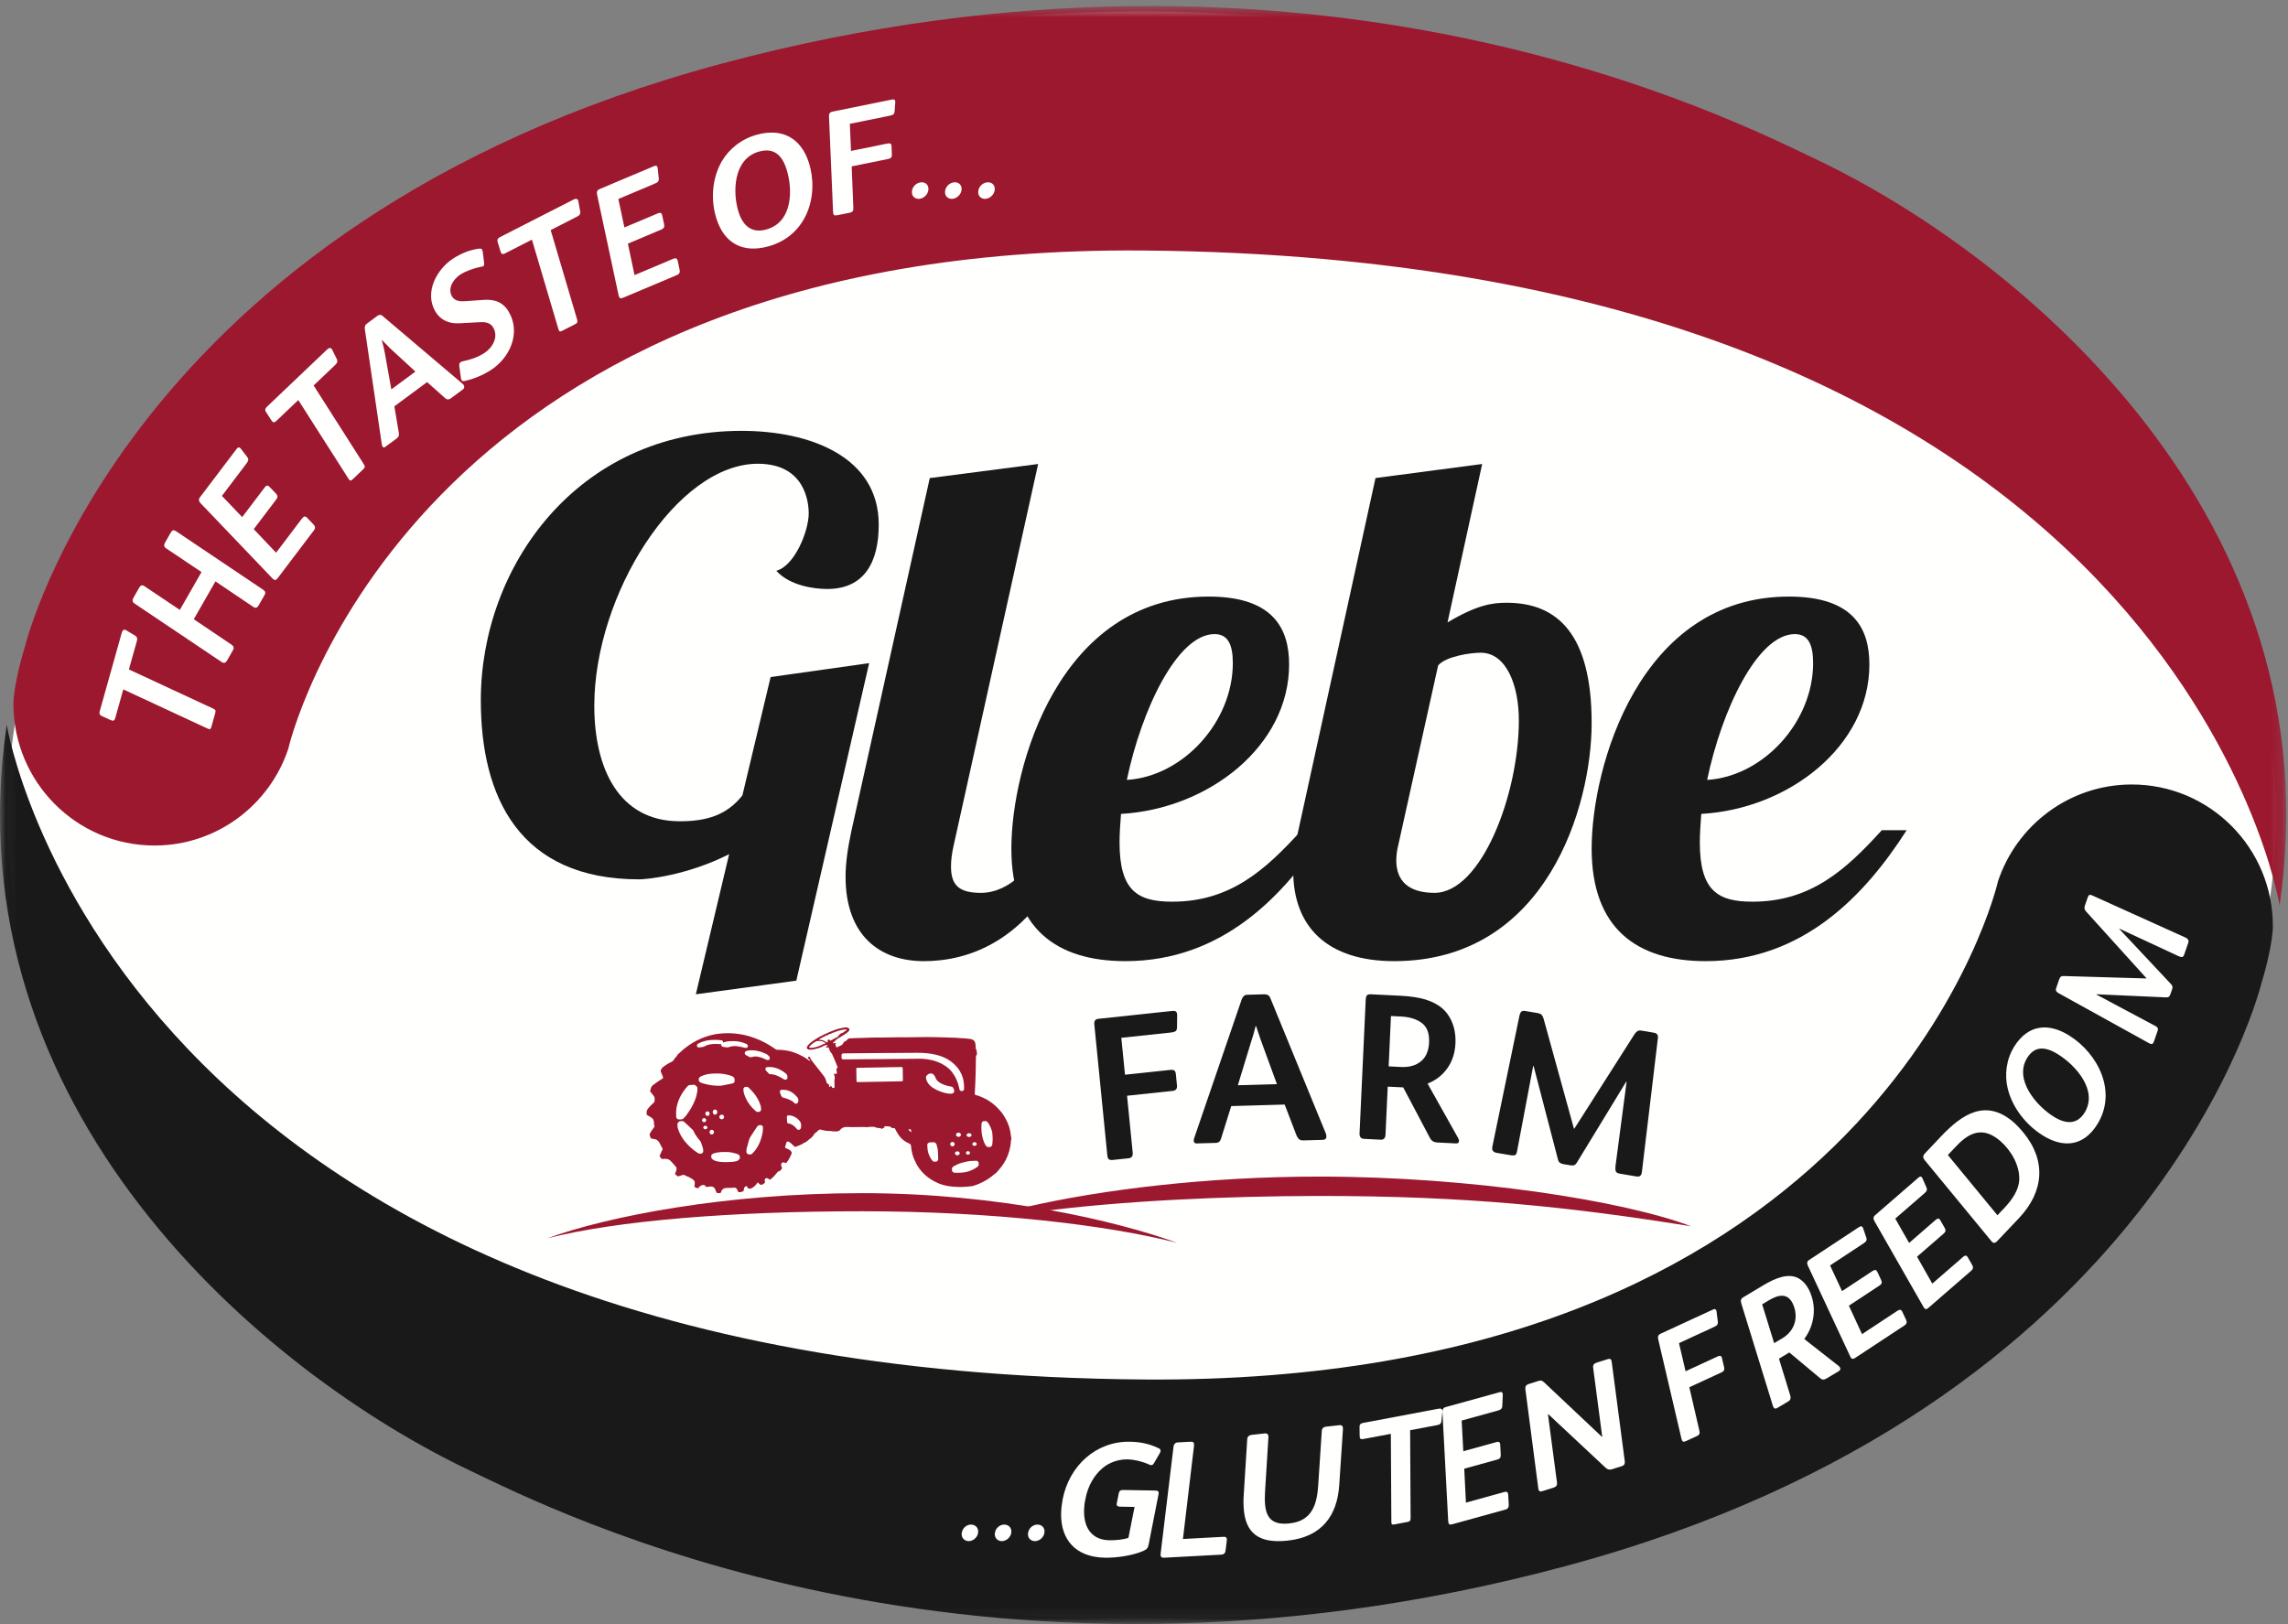 <?xml version="1.0" encoding="UTF-8"?>
<svg width="200px" height="142px" viewBox="0 0 200 142" version="1.1" xmlns="http://www.w3.org/2000/svg" xmlns:xlink="http://www.w3.org/1999/xlink">
    <rect x="0" y="0" width="200" height="142" fill="#808080" stroke="none"/>
    <title>352CFE9D-7D86-42CF-AB16-BAD884AA3BFA</title>
    <defs>
        <polygon id="path-1" points="0.043 0.525 199.853 0.525 199.853 141.957 0.043 141.957"></polygon>
    </defs>
    <g id="Design" stroke="none" stroke-width="1" fill="none" fill-rule="evenodd">
        <g id="Desktop---About-Us" transform="translate(-622, -3732)">
            <g id="Footer-/-Desktop" transform="translate(0, 3732)">
                <g id="Logo" transform="translate(622, 0)">
                    <g id="Glebe-Farm-Logo-Original">
                        <g id="Group-5">
                            <mask id="mask-2" fill="white">
                                <use xlink:href="#path-1"></use>
                            </mask>
                            <g id="Clip-2"></g>
                            <path d="M198.947,71.306 C198.947,110.134 154.56,141.611 99.808,141.611 C45.055,141.611 0.669,110.134 0.669,71.306 C0.669,32.477 45.055,1 99.808,1 C154.56,1 198.947,32.477 198.947,71.306" id="Fill-1" fill="#FFFFFE" mask="url(#mask-2)"></path>
                            <path d="M158.719,13.916 C151.696,10.582 114.919,-8.356 63.024,5.581 C11.046,19.541 2.171,56.574 2.168,56.581 C1.792,57.767 1.174,60.237 1.174,61.549 C1.174,68.387 6.694,73.931 13.505,73.931 C18.948,73.931 23.565,70.387 25.2,65.474 C25.954,62.24 37.756,21.42 99.878,21.904 C190.144,22.608 199.264,79.152 199.264,79.152 C204.218,45.488 176.789,22.494 158.719,13.916" id="Fill-3" fill="#9C182F" mask="url(#mask-2)"></path>
                            <path d="M41.133,128.609 C48.156,131.943 84.935,150.881 136.828,136.944 C188.807,122.984 197.682,85.951 197.684,85.944 C198.061,84.757 198.678,82.288 198.678,80.976 C198.678,74.138 193.158,68.594 186.347,68.594 C180.904,68.594 176.288,72.137 174.653,77.051 C173.899,80.285 162.096,121.105 99.975,120.621 C9.709,119.916 0.588,63.372 0.588,63.372 C-4.365,97.036 23.063,120.03 41.133,128.609" id="Fill-4" fill="#1A1919" mask="url(#mask-2)"></path>
                        </g>
                        <path d="M129.43,57.073 C128.548,57.073 126.406,57.38 125.712,58.181 L122.243,73.819 C122.117,74.312 122.053,74.804 122.053,75.236 C122.053,77.021 123.124,78.068 125.392,78.069 C129.487,78.07 132.765,69.451 132.767,62.986 C132.768,59.968 131.698,57.074 129.43,57.073 Z M120.236,41.8 L129.56,40.571 L126.532,54.424 C129.116,52.886 130.439,52.702 131.699,52.703 C136.109,52.703 139.133,55.414 139.13,63.234 C139.128,70.438 135.218,84.044 121.861,84.041 C116.066,84.039 113.042,81.082 113.043,76.156 C113.044,75.109 113.17,73.94 113.485,72.647 L120.236,41.8 L120.236,41.8 Z" id="Fill-6" fill="#1A1919"></path>
                        <path d="M75.974,57.984 L69.609,85.746 L60.825,86.939 L63.736,74.687 C59.999,76.583 56.457,76.889 55.877,76.889 C45.378,76.889 42.029,69.67 42.029,61.227 C42.029,49.542 50.467,37.673 64.83,37.673 C70.821,37.673 76.812,39.937 76.812,45.871 C76.812,49.114 75.587,51.5 72.303,51.5 C71.272,51.5 69.081,51.255 67.858,49.909 C69.468,49.481 70.692,46.422 70.692,44.893 C70.692,43.914 70.37,40.549 66.248,40.549 C59.162,40.549 51.949,51.989 51.949,61.717 C51.949,67.161 54.074,71.811 59.42,71.811 C61.803,71.811 63.542,71.261 64.895,69.548 L67.361,59.201 L75.974,57.984" id="Fill-7" fill="#1A1919"></path>
                        <path d="M90.747,40.571 L83.385,73.82 C83.193,74.62 83.13,75.236 83.13,75.791 C83.13,77.515 83.962,78.069 85.754,78.069 C88.25,78.069 90.555,75.729 91.514,72.651 L94.203,72.651 C90.555,82.687 84.218,84.041 80.761,84.041 C76.921,84.041 73.913,81.825 73.913,76.652 C73.913,75.483 74.105,74.128 74.425,72.651 L81.273,41.803 L90.747,40.571" id="Fill-8" fill="#1A1919"></path>
                        <path d="M106.168,55.444 C102.909,55.444 99.778,62.067 98.5,68.195 C103.42,67.886 107.764,63.119 107.764,57.982 C107.764,56.434 107.381,55.444 106.168,55.444 Z M102.462,78.842 C107.509,78.842 110.576,76.118 113.77,72.59 L115.942,72.59 C112.3,78.285 106.87,84.041 98.373,84.041 C92.367,84.041 88.406,81.194 88.406,74.2 C88.406,67.081 92.559,52.163 105.656,52.163 C111.342,52.163 112.684,55.01 112.684,58.105 C112.684,65.224 105.656,70.733 97.989,71.167 C97.926,72.033 97.862,72.9 97.862,73.642 C97.862,77.852 99.395,78.842 102.462,78.842 L102.462,78.842 Z" id="Fill-9" fill="#1A1919"></path>
                        <path d="M156.892,55.444 C153.633,55.444 150.502,62.067 149.225,68.195 C154.145,67.886 158.489,63.119 158.489,57.982 C158.489,56.434 158.105,55.444 156.892,55.444 Z M153.186,78.842 C158.233,78.842 161.3,76.118 164.494,72.59 L166.667,72.59 C163.025,78.285 157.595,84.041 149.097,84.041 C143.091,84.041 139.13,81.194 139.13,74.2 C139.13,67.081 143.283,52.163 156.38,52.163 C162.066,52.163 163.408,55.01 163.408,58.105 C163.408,65.224 156.38,70.733 148.713,71.167 C148.65,72.033 148.586,72.9 148.586,73.642 C148.586,77.852 150.119,78.842 153.186,78.842 L153.186,78.842 Z" id="Fill-10" fill="#1A1919"></path>
                        <path d="M84.582,134.748 C84.27,134.703 84.021,134.434 84.062,134.072 C84.118,133.579 84.553,133.252 84.984,133.314 C85.297,133.359 85.545,133.617 85.502,134.001 C85.449,134.472 84.993,134.807 84.582,134.748" id="Fill-11" fill="#FFFFFE"></path>
                        <path d="M87.498,134.751 C87.182,134.716 86.927,134.455 86.959,134.094 C87.003,133.601 87.431,133.263 87.865,133.311 C88.18,133.346 88.437,133.596 88.403,133.979 C88.361,134.45 87.911,134.797 87.498,134.751" id="Fill-12" fill="#FFFFFE"></path>
                        <path d="M90.413,134.753 C90.096,134.728 89.833,134.476 89.857,134.115 C89.889,133.624 90.31,133.273 90.747,133.309 C91.064,133.334 91.328,133.575 91.303,133.957 C91.272,134.427 90.83,134.787 90.413,134.753" id="Fill-13" fill="#FFFFFE"></path>
                        <path d="M101.374,127.073 L100.884,127.916 C100.809,128.057 100.721,128.112 100.635,128.11 C100.578,128.11 100.506,128.08 100.435,128.051 C100.006,127.845 99.217,127.617 98.555,127.606 C97.778,127.593 96.966,127.863 96.366,128.378 C95.65,128.99 95.101,129.902 94.88,131.064 C94.801,131.432 94.766,131.771 94.761,132.083 C94.734,133.687 95.524,134.652 96.964,134.677 C97.554,134.687 98.219,134.614 98.639,134.465 L99.175,131.763 L97.894,131.74 C97.721,131.737 97.606,131.678 97.609,131.508 C97.61,131.479 97.625,131.452 97.625,131.423 L97.799,130.56 C97.846,130.334 97.976,130.279 98.192,130.282 L100.987,130.331 C101.188,130.335 101.288,130.393 101.285,130.55 C101.285,130.578 101.284,130.62 101.269,130.663 L100.401,135.078 C100.338,135.361 100.251,135.472 99.945,135.609 C99.074,135.991 97.687,136.222 96.592,136.203 C94.028,136.16 92.715,134.632 92.754,132.333 C92.761,131.936 92.811,131.525 92.891,131.086 C93.475,128.129 95.83,126.011 98.769,126.062 C99.691,126.079 100.509,126.248 101.309,126.646 C101.423,126.704 101.451,126.776 101.449,126.846 C101.448,126.918 101.418,127.002 101.374,127.073" id="Fill-14" fill="#FFFFFE"></path>
                        <path d="M107.13,135.568 C107.1,135.83 106.964,135.924 106.754,135.936 L101.772,136.203 C101.52,136.216 101.418,136.136 101.458,135.815 L102.58,126.503 C102.61,126.272 102.729,126.135 102.954,126.122 L104.073,126.062 C104.325,126.049 104.4,126.146 104.372,126.423 L103.403,134.567 L106.944,134.376 C107.181,134.362 107.272,134.474 107.24,134.693 L107.13,135.568" id="Fill-15" fill="#FFFFFE"></path>
                        <path d="M117.066,129.863 C116.885,132.526 115.55,134.378 112.58,134.706 C110.401,134.947 109.01,134.337 108.747,132.212 C108.689,131.743 108.684,131.225 108.714,130.758 L109.025,125.833 C109.041,125.613 109.185,125.488 109.417,125.462 L110.512,125.341 C110.787,125.311 110.9,125.394 110.871,125.752 L110.583,130.388 C110.558,130.787 110.545,131.265 110.595,131.668 C110.748,132.904 111.402,133.35 112.743,133.202 C114.719,132.984 115.119,131.496 115.227,129.889 L115.542,125.112 C115.559,124.892 115.69,124.769 115.92,124.744 L117.074,124.616 C117.421,124.578 117.396,124.853 117.387,125.018 L117.066,129.863" id="Fill-16" fill="#FFFFFE"></path>
                        <path d="M125.999,124.254 C125.977,124.502 125.842,124.569 125.608,124.613 L123.263,125.056 L123.304,132.713 C123.31,132.97 123.254,133.035 123.034,133.077 L121.894,133.292 C121.661,133.336 121.625,133.287 121.622,133.044 L121.577,125.373 L119.154,125.829 C118.934,125.871 118.853,125.791 118.851,125.561 L118.841,124.763 C118.832,124.561 118.934,124.46 119.129,124.423 L125.764,123.172 C125.932,123.14 126.102,123.19 126.086,123.396 L125.999,124.254" id="Fill-17" fill="#FFFFFE"></path>
                        <path d="M131.32,122.913 C131.311,123.187 131.182,123.267 130.919,123.34 L127.769,124.212 L127.91,126.893 L130.81,126.092 C131.048,126.027 131.134,126.123 131.139,126.332 L131.184,127.176 C131.197,127.429 131.118,127.556 130.905,127.615 L127.993,128.42 L128.142,131.386 L131.505,130.456 C131.718,130.397 131.827,130.472 131.837,130.71 L131.883,131.555 C131.894,131.792 131.817,131.934 131.603,131.992 L126.947,133.279 C126.696,133.349 126.606,133.298 126.59,132.972 L126.088,123.488 C126.078,123.25 126.151,123.094 126.352,123.039 L131.083,121.731 C131.285,121.675 131.368,121.758 131.36,121.971 L131.32,122.913" id="Fill-18" fill="#FFFFFE"></path>
                        <path d="M142.022,127.739 C142.059,128.036 141.95,128.141 141.754,128.203 L140.885,128.476 C140.692,128.537 140.52,128.492 140.359,128.346 L135.335,123.648 L135.309,123.656 L136.098,129.617 C136.136,129.873 136.022,130.008 135.801,130.077 L134.867,130.371 C134.621,130.449 134.496,130.418 134.467,130.145 L133.339,121.488 C133.306,121.203 133.411,121.085 133.645,121.011 L134.488,120.745 C134.696,120.68 134.807,120.716 134.967,120.862 L140.029,125.634 L140.055,125.625 L139.263,119.608 C139.225,119.353 139.339,119.218 139.56,119.149 L140.532,118.842 C140.805,118.756 140.863,118.894 140.888,119.111 L142.022,127.739" id="Fill-19" fill="#FFFFFE"></path>
                        <path d="M150.159,115.559 C150.193,115.814 150.076,115.913 149.82,116.03 L146.765,117.441 L147.34,119.9 L150.151,118.601 C150.382,118.495 150.486,118.567 150.524,118.761 L150.706,119.534 C150.76,119.765 150.7,119.898 150.493,119.993 L147.669,121.298 L148.546,125.091 C148.605,125.334 148.545,125.467 148.339,125.563 L147.389,126.001 C147.146,126.113 147.046,126.084 146.977,125.785 L144.945,117.093 C144.896,116.874 144.946,116.717 145.141,116.626 L149.729,114.507 C149.912,114.424 150.022,114.478 150.048,114.677 L150.159,115.559" id="Fill-20" fill="#FFFFFE"></path>
                        <path d="M154.635,113.689 L154.035,114.049 L155.083,117.445 L155.812,117.009 C156.894,116.361 157.27,115.127 156.693,113.949 C156.271,113.108 155.541,113.147 154.635,113.689 Z M157.715,117.079 L160.743,119.455 C160.799,119.504 160.843,119.561 160.857,119.619 C160.896,119.728 160.84,119.828 160.734,119.891 L159.663,120.532 C159.451,120.659 159.302,120.665 159.123,120.524 L156.409,118.258 L155.503,118.801 L156.491,122.018 C156.552,122.229 156.534,122.405 156.333,122.526 L155.368,123.104 C155.168,123.223 155.046,123.163 154.973,122.926 L152.223,114.007 C152.13,113.698 152.156,113.568 152.414,113.413 L154.156,112.37 C155.179,111.758 156.322,111.289 157.206,111.77 C157.584,111.974 157.901,112.331 158.131,112.789 C158.828,114.177 158.641,115.845 157.715,117.079 L157.715,117.079 Z" id="Fill-21" fill="#FFFFFE"></path>
                        <path d="M163.139,108.22 C163.222,108.457 163.118,108.574 162.875,108.734 L159.971,110.648 L161.018,112.892 L163.69,111.13 C163.91,110.986 164.03,111.036 164.105,111.214 L164.435,111.92 C164.534,112.131 164.496,112.27 164.3,112.399 L161.616,114.168 L162.764,116.654 L165.865,114.609 C166.062,114.48 166.198,114.503 166.288,114.703 L166.618,115.41 C166.708,115.609 166.678,115.758 166.483,115.888 L162.19,118.718 C161.959,118.87 161.85,118.86 161.724,118.587 L158.023,110.652 C157.932,110.452 157.954,110.292 158.14,110.17 L162.501,107.294 C162.686,107.173 162.799,107.212 162.862,107.397 L163.139,108.22" id="Fill-22" fill="#FFFFFE"></path>
                        <path d="M168.393,103.821 C168.495,104.048 168.409,104.174 168.198,104.358 L165.669,106.553 L166.88,108.678 L169.209,106.658 C169.4,106.491 169.519,106.529 169.607,106.698 L169.99,107.366 C170.104,107.566 170.082,107.707 169.911,107.855 L167.573,109.884 L168.907,112.238 L171.607,109.893 C171.779,109.745 171.909,109.755 172.014,109.944 L172.396,110.613 C172.502,110.802 172.489,110.953 172.318,111.102 L168.58,114.347 C168.378,114.521 168.275,114.523 168.129,114.264 L163.839,106.755 C163.734,106.565 163.738,106.404 163.9,106.263 L167.698,102.967 C167.86,102.826 167.969,102.854 168.048,103.032 L168.393,103.821" id="Fill-23" fill="#FFFFFE"></path>
                        <path d="M171.025,100.193 L170.267,100.994 L174.601,106.26 L175.202,105.626 C175.881,104.908 176.472,104.057 176.508,103.148 C176.557,101.895 175.781,100.559 174.825,99.744 C173.39,98.524 172.207,98.945 171.025,100.193 Z M176.854,99.011 C178.894,101.479 178.671,104.201 176.475,106.52 L174.593,108.507 C174.377,108.736 174.23,108.725 174.052,108.498 L168.266,101.47 C168.055,101.216 168.068,101.057 168.294,100.818 L169.693,99.341 C171.505,97.426 173.574,96.051 175.976,98.094 C176.302,98.371 176.588,98.691 176.854,99.011 L176.854,99.011 Z" id="Fill-24" fill="#FFFFFE"></path>
                        <path d="M177.204,92.495 C176.023,94.381 177.989,96.682 179.512,97.635 C180.62,98.329 181.577,98.312 182.211,97.299 C183.421,95.365 181.469,93.17 179.9,92.188 C178.757,91.473 177.844,91.468 177.204,92.495 Z M183.323,98.319 C182.15,100.195 180.41,100.436 178.553,99.273 C177.087,98.355 175.89,96.828 175.493,95.152 C175.217,93.975 175.362,92.639 176.077,91.497 C177.286,89.563 179.078,89.42 180.878,90.547 C183.405,92.128 185.101,95.475 183.323,98.319 L183.323,98.319 Z" id="Fill-25" fill="#FFFFFE"></path>
                        <path d="M191.046,81.983 C191.249,82.074 191.355,82.233 191.28,82.448 L190.925,83.472 C190.833,83.737 190.69,83.721 190.399,83.589 L185.262,81.2 L185.253,81.226 L189.766,86.04 C189.939,86.219 189.921,86.353 189.873,86.492 L189.719,86.934 C189.654,87.124 189.574,87.225 189.344,87.21 L183.265,86.937 L183.256,86.963 L188.388,89.701 C188.663,89.841 188.664,89.968 188.584,90.195 L188.285,91.055 C188.197,91.306 188.082,91.342 187.847,91.212 L179.972,86.855 C179.71,86.718 179.671,86.58 179.741,86.378 L180,85.632 C180.088,85.379 180.208,85.332 180.424,85.343 L187.613,85.554 L187.622,85.529 L182.378,79.732 C182.218,79.557 182.164,79.415 182.244,79.187 L182.504,78.441 C182.574,78.239 182.676,78.2 182.88,78.292 L191.046,81.983" id="Fill-26" fill="#FFFFFE"></path>
                        <path d="M11.792,55.568 C12.018,55.7 12.018,55.86 11.95,56.101 L11.267,58.535 L18.593,61.94 C18.841,62.05 18.877,62.132 18.812,62.36 L18.481,63.543 C18.412,63.785 18.35,63.798 18.116,63.691 L10.777,60.281 L10.072,62.795 C10.007,63.023 9.893,63.064 9.673,62.963 L8.906,62.612 C8.709,62.531 8.661,62.388 8.718,62.187 L10.649,55.306 C10.698,55.131 10.824,54.991 11.014,55.099 L11.792,55.568" id="Fill-27" fill="#FFFFFE"></path>
                        <path d="M22.988,51.555 C23.202,51.695 23.239,51.829 23.126,52.027 L22.599,52.947 C22.478,53.157 22.341,53.198 22.127,53.057 L18.833,50.836 L16.939,54.145 L20.232,56.365 C20.446,56.506 20.476,56.653 20.363,56.851 L19.843,57.76 C19.723,57.969 19.578,58.021 19.364,57.88 L11.766,52.775 C11.566,52.64 11.554,52.458 11.661,52.272 L12.182,51.364 C12.288,51.177 12.42,51.119 12.634,51.26 L15.72,53.329 L17.614,50.021 L14.529,47.952 C14.328,47.817 14.31,47.647 14.417,47.462 L14.944,46.541 C15.051,46.355 15.175,46.309 15.39,46.449 L22.988,51.555" id="Fill-28" fill="#FFFFFE"></path>
                        <path d="M21.608,39.957 C21.769,40.162 21.709,40.31 21.531,40.545 L19.398,43.36 L21.17,45.215 L23.133,42.625 C23.294,42.412 23.427,42.423 23.56,42.572 L24.119,43.155 C24.285,43.329 24.296,43.477 24.151,43.668 L22.18,46.269 L24.133,48.327 L26.41,45.322 C26.554,45.131 26.693,45.111 26.848,45.277 L27.406,45.86 C27.562,46.026 27.584,46.182 27.44,46.372 L24.287,50.533 C24.118,50.758 24.01,50.783 23.796,50.556 L17.529,43.996 C17.374,43.83 17.341,43.665 17.477,43.485 L20.679,39.258 C20.815,39.079 20.937,39.081 21.061,39.241 L21.608,39.957" id="Fill-29" fill="#FFFFFE"></path>
                        <path d="M29.431,31.376 C29.552,31.613 29.466,31.751 29.281,31.929 L27.415,33.704 L31.78,40.555 C31.931,40.781 31.917,40.871 31.742,41.039 L30.835,41.902 C30.65,42.079 30.591,42.057 30.45,41.84 L26.075,34.98 L24.147,36.815 C23.972,36.982 23.854,36.958 23.723,36.753 L23.263,36.041 C23.139,35.867 23.175,35.715 23.329,35.569 L28.608,30.544 C28.741,30.417 28.922,30.361 29.024,30.556 L29.431,31.376" id="Fill-30" fill="#FFFFFE"></path>
                        <path d="M34.115,30.468 C33.829,30.195 33.558,29.894 33.397,29.736 L33.374,29.753 C33.458,30.02 33.559,30.447 33.634,30.841 L34.208,34.047 L36.31,32.49 L34.115,30.468 Z M40.451,34.058 L39.439,34.808 C39.2,34.985 39.063,34.948 38.892,34.797 L37.336,33.409 L34.471,35.529 L34.86,37.836 C34.892,38.037 34.869,38.193 34.687,38.328 L33.675,39.076 C33.493,39.211 33.399,39.021 33.379,38.882 L31.891,28.776 C31.868,28.587 31.901,28.424 32.072,28.297 L32.981,27.624 C33.152,27.498 33.302,27.506 33.42,27.609 L40.441,33.564 C40.603,33.704 40.643,33.915 40.451,34.058 L40.451,34.058 Z" id="Fill-31" fill="#FFFFFE"></path>
                        <path d="M42.319,22.992 C42.346,23.257 42.27,23.29 42.024,23.332 C41.492,23.428 40.702,23.707 40.251,23.999 C39.652,24.386 39.091,25.196 39.512,25.918 C39.757,26.34 40.251,26.369 40.661,26.336 L42.216,26.225 C43.175,26.152 43.956,26.375 44.475,27.267 C45.562,29.131 44.55,31.295 42.924,32.347 C42.231,32.795 41.415,33.141 40.61,33.314 C40.36,33.375 40.311,33.209 40.282,32.995 L40.149,32.004 C40.11,31.747 40.235,31.634 40.462,31.587 C41.089,31.463 41.757,31.245 42.334,30.872 C43.038,30.417 43.612,29.466 43.109,28.631 C42.857,28.197 42.398,28.146 41.921,28.173 L40.103,28.271 C39.251,28.308 38.492,27.987 38.05,27.229 C37.076,25.556 38.183,23.53 39.602,22.611 C40.341,22.134 41.083,21.853 41.844,21.742 C42.097,21.71 42.169,21.78 42.203,22.057 L42.319,22.992" id="Fill-32" fill="#FFFFFE"></path>
                        <path d="M50.713,18.469 C50.764,18.728 50.643,18.837 50.417,18.953 L48.136,20.118 L50.436,27.899 C50.517,28.157 50.48,28.24 50.266,28.35 L49.156,28.916 C48.929,29.033 48.879,28.995 48.803,28.748 L46.497,20.955 L44.14,22.159 C43.926,22.269 43.819,22.213 43.749,21.979 L43.504,21.169 C43.434,20.967 43.51,20.833 43.698,20.736 L50.152,17.44 C50.316,17.356 50.506,17.355 50.55,17.57 L50.713,18.469" id="Fill-33" fill="#FFFFFE"></path>
                        <path d="M57.584,15.595 C57.614,15.853 57.49,15.949 57.225,16.061 L54.051,17.4 L54.582,19.887 L57.503,18.656 C57.743,18.554 57.847,18.63 57.882,18.826 L58.05,19.608 C58.1,19.842 58.035,19.974 57.82,20.065 L54.886,21.303 L55.465,24.055 L58.854,22.625 C59.069,22.534 59.193,22.587 59.239,22.807 L59.406,23.591 C59.451,23.811 59.391,23.957 59.177,24.048 L54.485,26.026 C54.232,26.133 54.131,26.101 54.068,25.798 L52.189,17.001 C52.144,16.78 52.198,16.623 52.401,16.537 L57.167,14.527 C57.37,14.442 57.47,14.505 57.491,14.705 L57.584,15.595" id="Fill-34" fill="#FFFFFE"></path>
                        <path d="M66.366,13.249 C64.076,13.871 64.019,16.854 64.565,18.554 C64.962,19.79 65.742,20.403 66.972,20.069 C69.318,19.432 69.311,16.536 68.749,14.785 C68.339,13.51 67.61,12.911 66.366,13.249 Z M67.14,21.549 C64.865,22.168 63.296,21.208 62.631,19.136 C62.106,17.5 62.231,15.59 63.103,14.094 C63.718,13.044 64.784,12.153 66.17,11.777 C68.516,11.138 70.056,12.204 70.701,14.212 C71.607,17.032 70.589,20.612 67.14,21.549 L67.14,21.549 Z" id="Fill-35" fill="#FFFFFE"></path>
                        <path d="M78.197,9.755 C78.182,9.996 78.039,10.064 77.749,10.123 L74.287,10.826 L74.388,13.198 L77.575,12.55 C77.837,12.497 77.929,12.584 77.93,12.769 L77.962,13.516 C77.972,13.739 77.882,13.85 77.649,13.897 L74.448,14.547 L74.594,18.203 C74.606,18.439 74.517,18.55 74.283,18.598 L73.206,18.816 C72.93,18.872 72.833,18.825 72.822,18.537 L72.464,10.152 C72.458,9.942 72.541,9.807 72.761,9.761 L77.962,8.706 C78.169,8.663 78.273,8.735 78.26,8.923 L78.197,9.755" id="Fill-36" fill="#FFFFFE"></path>
                        <path d="M80.432,17.376 C80.104,17.435 79.781,17.27 79.722,16.93 C79.641,16.467 79.987,16.032 80.437,15.951 C80.764,15.892 81.086,16.047 81.149,16.407 C81.226,16.85 80.861,17.298 80.432,17.376" id="Fill-37" fill="#FFFFFE"></path>
                        <path d="M83.314,17.379 C82.987,17.43 82.669,17.258 82.617,16.914 C82.548,16.447 82.903,16.019 83.352,15.948 C83.679,15.897 83.996,16.059 84.05,16.423 C84.117,16.869 83.743,17.311 83.314,17.379" id="Fill-38" fill="#FFFFFE"></path>
                        <path d="M86.197,17.381 C85.871,17.425 85.557,17.244 85.514,16.898 C85.454,16.428 85.817,16.006 86.266,15.946 C86.592,15.901 86.904,16.072 86.951,16.438 C87.007,16.889 86.626,17.324 86.197,17.381" id="Fill-39" fill="#FFFFFE"></path>
                        <path d="M79.418,98.745 C79.413,98.782 79.434,98.802 79.452,98.819 C79.515,98.882 79.574,98.954 79.658,99 C79.667,98.924 79.642,98.812 79.602,98.743 C79.542,98.735 79.48,98.743 79.418,98.745 Z M84.734,100.914 C84.806,100.856 84.806,100.757 84.736,100.699 C84.667,100.641 84.557,100.641 84.488,100.699 C84.413,100.76 84.416,100.861 84.494,100.919 C84.527,100.945 84.567,100.958 84.613,100.956 C84.657,100.958 84.699,100.942 84.734,100.914 Z M61.836,98.585 C61.835,98.501 61.755,98.432 61.658,98.434 C61.631,98.435 61.603,98.44 61.579,98.45 C61.511,98.478 61.474,98.537 61.481,98.602 C61.487,98.668 61.545,98.725 61.616,98.737 C61.631,98.74 61.646,98.74 61.654,98.741 C61.759,98.738 61.836,98.669 61.836,98.585 Z M85.049,100.142 C85.123,100.21 85.254,100.208 85.327,100.138 C85.393,100.074 85.392,99.982 85.324,99.92 C85.249,99.852 85.119,99.852 85.046,99.923 C85.015,99.953 84.997,99.989 84.998,100.033 C84.997,100.077 85.017,100.112 85.049,100.142 Z M61.733,97.944 C61.735,97.848 61.645,97.766 61.545,97.768 C61.447,97.769 61.365,97.848 61.363,97.942 C61.36,98.041 61.443,98.121 61.547,98.121 C61.639,98.125 61.731,98.056 61.733,97.944 Z M84.873,99.358 C84.946,99.295 84.946,99.206 84.874,99.143 C84.788,99.068 84.627,99.07 84.542,99.147 C84.473,99.21 84.474,99.303 84.547,99.363 C84.596,99.402 84.653,99.417 84.711,99.413 C84.774,99.413 84.828,99.397 84.873,99.358 Z M83.527,100.729 C83.457,100.797 83.46,100.898 83.533,100.963 C83.614,101.037 83.756,101.035 83.836,100.96 C83.909,100.892 83.909,100.793 83.837,100.726 C83.794,100.685 83.741,100.667 83.678,100.669 C83.622,100.668 83.57,100.688 83.527,100.729 Z M83.45,100.044 C83.451,99.939 83.367,99.849 83.249,99.85 C83.143,99.851 83.059,99.941 83.061,100.046 C83.063,100.153 83.149,100.236 83.257,100.235 C83.365,100.234 83.448,100.15 83.45,100.044 Z M61.663,97.433 C61.689,97.528 61.784,97.591 61.873,97.574 C61.972,97.554 62.041,97.457 62.029,97.355 C62.029,97.352 62.028,97.349 62.027,97.347 C62.007,97.224 61.91,97.172 61.83,97.177 C61.73,97.184 61.655,97.274 61.657,97.389 C61.658,97.398 61.658,97.416 61.663,97.433 Z M83.951,99.337 C84.018,99.268 84.016,99.168 83.947,99.1 C83.86,99.016 83.708,99.016 83.621,99.102 C83.547,99.175 83.553,99.284 83.632,99.352 C83.672,99.386 83.734,99.407 83.799,99.406 C83.852,99.401 83.907,99.382 83.951,99.337 Z M62.399,98.918 C62.363,98.822 62.266,98.769 62.172,98.792 C62.073,98.815 62.009,98.912 62.021,99.013 C62.034,99.12 62.118,99.194 62.22,99.192 C62.356,99.189 62.447,99.049 62.399,98.918 Z M62.88,97.667 C62.881,97.781 62.981,97.874 63.096,97.869 C63.211,97.864 63.297,97.772 63.294,97.659 C63.291,97.546 63.2,97.46 63.084,97.463 C62.97,97.465 62.879,97.555 62.88,97.667 Z M62.37,97.408 C62.443,97.484 62.558,97.485 62.633,97.411 C62.725,97.32 62.722,97.156 62.628,97.067 C62.55,96.995 62.436,96.998 62.364,97.077 C62.321,97.126 62.301,97.183 62.304,97.247 C62.305,97.309 62.327,97.363 62.37,97.408 Z M70.916,91.622 C71.033,91.616 71.149,91.601 71.263,91.571 C71.425,91.527 71.587,91.483 71.739,91.409 C71.774,91.392 71.809,91.375 71.843,91.357 C71.912,91.321 71.982,91.286 72.059,91.27 C72.094,91.263 72.126,91.246 72.153,91.229 C72.162,91.203 72.151,91.19 72.135,91.18 C72.029,91.11 71.916,91.055 71.789,91.036 C71.664,91.018 71.538,91.007 71.412,91.03 C71.378,91.036 71.347,91.043 71.32,91.064 C71.255,91.112 71.188,91.155 71.111,91.183 C71.092,91.19 71.078,91.208 71.064,91.222 C71.039,91.244 71.019,91.271 70.992,91.288 C70.907,91.341 70.837,91.409 70.776,91.486 C70.757,91.509 70.744,91.535 70.732,91.563 C70.727,91.574 70.733,91.591 70.735,91.607 C70.796,91.623 70.856,91.625 70.916,91.622 Z M72.686,90.946 C72.817,90.874 72.948,90.802 73.079,90.729 C73.105,90.714 73.131,90.701 73.16,90.714 C73.188,90.687 73.214,90.664 73.239,90.638 C73.27,90.606 73.304,90.575 73.325,90.537 C73.366,90.46 73.436,90.416 73.504,90.368 C73.538,90.345 73.577,90.328 73.618,90.305 C73.645,90.322 73.679,90.336 73.699,90.298 C73.735,90.228 73.801,90.203 73.864,90.169 C73.899,90.151 73.942,90.141 73.956,90.092 C73.96,90.079 73.985,90.074 73.998,90.061 C74.005,90.054 74.006,90.042 74.011,90.03 C74,90.024 73.992,90.017 73.985,90.017 C73.911,90.023 73.834,90.001 73.762,90.034 C73.755,90.038 73.745,90.038 73.736,90.037 C73.687,90.033 73.642,90.039 73.596,90.061 C73.571,90.074 73.538,90.07 73.508,90.074 C73.488,90.077 73.461,90.073 73.448,90.084 C73.408,90.118 73.358,90.115 73.311,90.122 C73.267,90.13 73.223,90.136 73.188,90.169 C73.167,90.189 73.142,90.195 73.114,90.197 C73.05,90.2 72.99,90.211 72.94,90.258 C72.921,90.276 72.886,90.282 72.857,90.287 C72.792,90.3 72.729,90.314 72.678,90.362 C72.658,90.38 72.624,90.389 72.595,90.393 C72.528,90.401 72.467,90.415 72.42,90.47 C72.404,90.488 72.373,90.498 72.348,90.502 C72.267,90.511 72.2,90.546 72.138,90.596 C72.116,90.614 72.086,90.627 72.058,90.634 C71.996,90.65 71.939,90.671 71.894,90.719 C71.87,90.745 71.835,90.759 71.798,90.766 C71.721,90.781 71.662,90.825 71.616,90.887 C71.612,90.894 71.612,90.902 71.61,90.909 C71.626,90.928 71.645,90.922 71.662,90.922 C71.809,90.921 71.947,90.959 72.074,91.032 C72.126,91.061 72.177,91.092 72.229,91.122 C72.247,91.131 72.267,91.141 72.287,91.145 C72.329,91.153 72.351,91.135 72.351,91.095 C72.35,91.067 72.348,91.041 72.345,91.015 C72.34,90.974 72.351,90.939 72.387,90.915 C72.428,90.887 72.467,90.892 72.506,90.915 C72.528,90.929 72.547,90.948 72.567,90.966 C72.576,90.974 72.586,90.98 72.6,90.991 C72.628,90.976 72.658,90.962 72.686,90.946 Z M69.796,98.785 C69.833,98.781 69.876,98.797 69.908,98.765 C69.949,98.724 69.999,98.687 70.01,98.624 C70.017,98.589 70.026,98.554 70.027,98.52 C70.029,98.44 70.027,98.36 70.023,98.28 C70.022,98.254 70.013,98.228 70.004,98.203 C69.973,98.116 69.924,98.039 69.863,97.969 C69.671,97.747 69.43,97.608 69.142,97.542 C69.05,97.521 68.958,97.524 68.862,97.528 C68.836,97.555 68.81,97.583 68.781,97.612 C68.78,97.761 68.786,97.912 68.799,98.062 C68.8,98.073 68.804,98.085 68.802,98.097 C68.793,98.161 68.839,98.193 68.881,98.226 C68.891,98.234 68.909,98.237 68.922,98.238 C69.063,98.246 69.183,98.302 69.297,98.376 C69.411,98.451 69.507,98.543 69.593,98.647 C69.633,98.694 69.677,98.738 69.722,98.787 C69.753,98.786 69.775,98.787 69.796,98.785 Z M65.106,92.07 C65.092,92.156 65.137,92.212 65.205,92.252 C65.305,92.312 65.408,92.367 65.51,92.424 C65.52,92.43 65.532,92.436 65.544,92.435 C65.609,92.435 65.676,92.445 65.74,92.424 C65.909,92.366 66.08,92.366 66.255,92.399 C66.487,92.443 66.707,92.52 66.917,92.624 C66.933,92.632 66.951,92.638 66.966,92.648 C67.032,92.697 67.107,92.689 67.182,92.683 C67.225,92.679 67.282,92.615 67.284,92.572 C67.285,92.534 67.283,92.496 67.282,92.458 C67.281,92.429 67.268,92.406 67.251,92.386 C67.167,92.291 67.077,92.203 66.961,92.149 C66.651,92.003 66.327,91.894 65.985,91.849 C65.791,91.824 65.596,91.826 65.401,91.854 C65.372,91.859 65.342,91.866 65.313,91.874 C65.228,91.893 65.157,91.934 65.106,92.014 C65.106,92.029 65.109,92.05 65.106,92.07 Z M69.783,96.164 C69.786,96.079 69.753,96.007 69.698,95.945 C69.607,95.843 69.512,95.745 69.408,95.654 C69.218,95.488 69.002,95.372 68.752,95.319 C68.6,95.287 68.447,95.287 68.294,95.294 C68.236,95.296 68.178,95.361 68.175,95.418 C68.173,95.495 68.18,95.57 68.217,95.642 C68.247,95.702 68.272,95.766 68.297,95.83 C68.312,95.866 68.335,95.896 68.363,95.923 C68.392,95.95 68.424,95.966 68.464,95.976 C68.672,96.025 68.875,96.088 69.066,96.182 C69.131,96.214 69.194,96.251 69.255,96.287 C69.309,96.32 69.356,96.36 69.397,96.408 C69.474,96.501 69.513,96.514 69.631,96.497 C69.645,96.496 69.66,96.488 69.671,96.48 C69.748,96.416 69.8,96.34 69.785,96.234 C69.783,96.226 69.784,96.216 69.784,96.208 C69.784,96.193 69.783,96.178 69.783,96.164 Z M68.828,94.146 C68.838,94.04 68.793,93.959 68.716,93.888 C68.594,93.776 68.456,93.687 68.314,93.603 C68.098,93.478 67.87,93.381 67.623,93.332 C67.43,93.293 67.236,93.291 67.04,93.308 C66.981,93.314 66.954,93.356 66.92,93.393 C66.917,93.397 66.916,93.404 66.915,93.41 C66.914,93.415 66.914,93.422 66.914,93.428 C66.907,93.551 66.908,93.556 66.994,93.648 C67.068,93.729 67.145,93.808 67.22,93.889 C67.244,93.914 67.271,93.927 67.307,93.926 C67.51,93.918 67.7,93.97 67.886,94.04 C68.103,94.122 68.305,94.233 68.499,94.358 C68.563,94.422 68.643,94.403 68.72,94.4 C68.731,94.4 68.742,94.391 68.751,94.384 C68.804,94.34 68.843,94.291 68.829,94.217 C68.826,94.199 68.828,94.181 68.828,94.163 C68.828,94.158 68.827,94.152 68.828,94.146 Z M81.872,101.568 C81.878,101.565 81.881,101.564 81.882,101.562 C81.924,101.519 81.965,101.476 82.006,101.433 C82.008,101.38 82.01,101.328 82.009,101.274 C82.004,101.085 82.003,100.896 81.991,100.707 C81.977,100.485 81.926,100.268 81.86,100.056 C81.851,100.027 81.837,100.002 81.813,99.982 C81.776,99.949 81.738,99.915 81.7,99.881 C81.652,99.88 81.604,99.877 81.556,99.879 C81.46,99.882 81.364,99.888 81.267,99.89 C81.215,99.89 81.177,99.91 81.143,99.949 C81.118,99.978 81.087,100.002 81.06,100.027 C81.061,100.222 81.061,100.411 81.095,100.598 C81.148,100.893 81.273,101.156 81.434,101.404 C81.478,101.472 81.544,101.521 81.599,101.573 C81.695,101.572 81.785,101.57 81.872,101.568 Z M86.744,99.1 C86.724,98.923 86.668,98.754 86.597,98.59 C86.541,98.463 86.475,98.34 86.404,98.22 C86.362,98.149 86.298,98.1 86.24,98.045 C86.228,98.034 86.207,98.028 86.19,98.028 C86.118,98.028 86.046,98.031 85.974,98.032 C85.952,98.032 85.935,98.041 85.918,98.056 C85.808,98.152 85.807,98.158 85.796,98.305 C85.781,98.503 85.784,98.701 85.797,98.898 C85.816,99.201 85.88,99.494 85.983,99.78 C86.025,99.897 86.079,100.009 86.139,100.118 C86.177,100.188 86.243,100.232 86.299,100.284 C86.311,100.294 86.333,100.296 86.351,100.296 C86.417,100.297 86.483,100.294 86.549,100.294 C86.578,100.293 86.6,100.281 86.62,100.262 C86.722,100.166 86.724,100.167 86.742,100.027 C86.766,99.84 86.771,99.816 86.769,99.479 C86.761,99.353 86.758,99.226 86.744,99.1 Z M83.218,102.361 C83.218,102.386 83.225,102.407 83.245,102.424 C83.248,102.425 83.249,102.427 83.251,102.429 C83.391,102.559 83.332,102.534 83.517,102.542 C83.589,102.544 83.661,102.544 83.733,102.544 C84.023,102.544 84.31,102.523 84.59,102.442 C84.878,102.359 85.143,102.229 85.389,102.061 C85.444,102.022 85.488,101.967 85.536,101.918 C85.545,101.909 85.549,101.892 85.55,101.878 C85.552,101.852 85.551,101.824 85.55,101.798 C85.547,101.742 85.543,101.687 85.54,101.631 C85.495,101.587 85.451,101.543 85.405,101.496 C85.38,101.497 85.357,101.498 85.332,101.498 C85.255,101.499 85.177,101.503 85.098,101.502 C84.899,101.499 84.702,101.525 84.508,101.565 C84.231,101.621 83.959,101.696 83.699,101.806 C83.589,101.853 83.484,101.912 83.379,101.968 C83.312,102.004 83.269,102.068 83.214,102.123 C83.215,102.207 83.218,102.284 83.218,102.361 Z M64.983,95.168 C64.974,95.321 64.989,95.468 65.035,95.615 C65.2,96.143 65.482,96.6 65.884,96.986 C65.953,97.052 66.024,97.115 66.093,97.181 C66.125,97.211 66.16,97.227 66.206,97.223 C66.254,97.218 66.302,97.218 66.351,97.22 C66.39,97.222 66.418,97.205 66.445,97.178 C66.529,97.093 66.526,97.094 66.529,96.979 C66.532,96.84 66.501,96.709 66.457,96.58 C66.334,96.22 66.145,95.896 65.908,95.598 C65.755,95.407 65.581,95.235 65.402,95.068 C65.377,95.045 65.351,95.031 65.314,95.032 C65.248,95.036 65.182,95.036 65.109,95.037 C65.065,95.083 65.023,95.126 64.983,95.168 Z M63.048,91.376 C63.05,91.401 63.042,91.43 63.066,91.451 C63.095,91.476 63.116,91.512 63.157,91.521 C63.316,91.557 63.474,91.591 63.639,91.576 C63.665,91.573 63.691,91.564 63.717,91.555 C63.936,91.478 64.159,91.45 64.391,91.474 C64.616,91.499 64.837,91.54 65.053,91.607 C65.13,91.63 65.207,91.624 65.272,91.622 C65.384,91.568 65.371,91.48 65.364,91.393 C65.363,91.383 65.356,91.37 65.348,91.362 C65.314,91.326 65.277,91.293 65.228,91.272 C64.894,91.127 64.546,91.045 64.18,91.033 C64.011,91.028 63.844,91.034 63.676,91.051 C63.541,91.065 63.409,91.095 63.28,91.136 C63.261,91.142 63.24,91.145 63.214,91.152 C63.209,91.116 63.205,91.085 63.2,91.054 C63.197,91.049 63.194,91.044 63.19,91.039 C63.15,90.984 63.093,90.965 63.028,90.957 C62.861,90.936 62.693,90.92 62.525,90.926 C62.428,90.93 62.331,90.928 62.235,90.932 C61.836,90.948 61.456,91.04 61.098,91.213 C61.046,91.238 60.997,91.266 60.96,91.311 C60.956,91.316 60.952,91.319 60.947,91.324 C60.919,91.359 60.92,91.491 60.949,91.525 C60.986,91.568 61.027,91.59 61.089,91.588 C61.202,91.585 61.31,91.559 61.42,91.545 C61.498,91.535 61.568,91.509 61.636,91.467 C61.757,91.392 61.895,91.356 62.034,91.328 C62.292,91.275 62.552,91.267 62.815,91.29 C62.872,91.294 62.929,91.294 62.987,91.298 C63.003,91.298 63.021,91.301 63.042,91.303 C63.045,91.329 63.046,91.352 63.048,91.376 Z M62.179,101.23 C62.179,101.256 62.19,101.274 62.207,101.292 C62.311,101.41 62.442,101.483 62.594,101.524 C62.76,101.57 62.929,101.593 63.101,101.604 C63.354,101.62 63.607,101.617 63.858,101.601 C64.002,101.592 64.146,101.58 64.288,101.549 C64.32,101.542 64.352,101.535 64.384,101.527 C64.459,101.508 64.522,101.473 64.575,101.415 C64.689,101.291 64.669,101.348 64.667,101.184 C64.666,101.053 64.665,101.053 64.567,100.965 C64.545,100.944 64.52,100.928 64.491,100.918 C64.287,100.844 64.079,100.789 63.864,100.757 C63.691,100.731 63.518,100.722 63.342,100.728 C63.246,100.731 63.15,100.731 63.053,100.734 C62.829,100.741 62.611,100.778 62.398,100.847 C62.334,100.868 62.278,100.898 62.234,100.95 C62.217,100.97 62.193,100.985 62.175,101.001 C62.176,101.089 62.178,101.16 62.179,101.23 Z M83.184,95.624 C83.269,95.621 83.331,95.578 83.379,95.513 C83.391,95.497 83.397,95.475 83.401,95.456 C83.417,95.39 83.407,95.326 83.388,95.264 C83.367,95.194 83.331,95.133 83.288,95.076 C83.262,95.041 83.23,95.022 83.184,95.015 C82.915,94.976 82.654,94.909 82.404,94.801 C82.274,94.745 82.152,94.677 82.04,94.59 C81.924,94.501 81.839,94.389 81.784,94.253 C81.762,94.199 81.738,94.144 81.709,94.093 C81.682,94.047 81.648,94.005 81.613,93.965 C81.516,93.857 81.394,93.841 81.259,93.874 C81.183,93.893 81.123,93.937 81.067,93.986 C81.049,94.002 81.035,94.022 81.015,94.037 C80.957,94.081 80.946,94.14 80.946,94.209 C80.947,94.339 80.982,94.459 81.041,94.575 C81.157,94.799 81.33,94.973 81.542,95.11 C81.81,95.284 82.1,95.411 82.404,95.508 C82.551,95.555 82.698,95.596 82.851,95.614 C82.919,95.623 82.988,95.626 83.058,95.632 C83.058,95.63 83.058,95.628 83.058,95.626 C83.099,95.626 83.142,95.625 83.184,95.624 Z M66.307,98.388 C66.245,98.446 66.183,98.505 66.135,98.579 C65.964,98.84 65.793,99.101 65.622,99.362 C65.549,99.471 65.497,99.59 65.463,99.717 C65.395,99.962 65.328,100.207 65.26,100.453 C65.248,100.495 65.243,100.539 65.245,100.584 C65.248,100.637 65.248,100.69 65.248,100.744 C65.248,100.778 65.259,100.807 65.285,100.831 C65.314,100.856 65.342,100.883 65.369,100.91 C65.389,100.93 65.412,100.941 65.441,100.94 C65.505,100.937 65.569,100.937 65.632,100.937 C65.664,100.937 65.69,100.926 65.713,100.905 C65.733,100.887 65.753,100.869 65.772,100.85 C66.028,100.602 66.222,100.312 66.368,99.99 C66.523,99.648 66.62,99.289 66.676,98.919 C66.695,98.795 66.691,98.671 66.69,98.548 C66.69,98.515 66.678,98.492 66.655,98.47 C66.625,98.441 66.598,98.409 66.574,98.383 C66.477,98.386 66.393,98.387 66.307,98.388 Z M62.198,93.88 C61.87,93.903 61.558,93.983 61.26,94.119 C61.188,94.153 61.144,94.212 61.094,94.266 C61.086,94.274 61.083,94.288 61.083,94.299 C61.083,94.364 61.086,94.428 61.086,94.494 C61.086,94.516 61.097,94.532 61.112,94.548 C61.172,94.611 61.239,94.66 61.326,94.689 C61.656,94.797 61.991,94.871 62.336,94.912 C62.567,94.94 62.799,94.941 63.03,94.93 C63.116,94.926 63.201,94.901 63.286,94.883 C63.528,94.835 63.769,94.785 64.011,94.738 C64.063,94.727 64.109,94.712 64.142,94.669 C64.154,94.652 64.171,94.639 64.186,94.624 C64.204,94.607 64.214,94.587 64.213,94.562 C64.211,94.493 64.213,94.425 64.209,94.357 C64.204,94.297 64.18,94.245 64.134,94.202 C64.038,94.113 64.04,94.111 63.915,94.068 C63.632,93.973 63.343,93.909 63.045,93.88 C62.873,93.863 62.702,93.865 62.531,93.866 C62.42,93.87 62.309,93.872 62.198,93.88 Z M59.325,98.868 C59.45,99.198 59.625,99.5 59.846,99.776 C60.167,100.176 60.54,100.521 60.976,100.8 C61.001,100.816 61.027,100.83 61.052,100.847 C61.079,100.864 61.107,100.87 61.138,100.87 C61.192,100.868 61.246,100.866 61.301,100.867 C61.333,100.867 61.357,100.854 61.38,100.832 C61.471,100.744 61.47,100.744 61.47,100.617 C61.471,100.521 61.457,100.429 61.426,100.338 C61.378,100.204 61.335,100.069 61.292,99.934 C61.269,99.862 61.232,99.799 61.185,99.741 C61.059,99.589 60.937,99.435 60.828,99.272 C60.746,99.148 60.671,99.02 60.619,98.88 C60.609,98.854 60.59,98.828 60.569,98.808 C60.309,98.563 60.053,98.311 59.784,98.075 C59.747,98.043 59.71,98.028 59.662,98.03 C59.596,98.034 59.53,98.035 59.464,98.034 C59.414,98.033 59.376,98.049 59.345,98.086 C59.317,98.117 59.287,98.146 59.257,98.175 C59.229,98.202 59.217,98.234 59.218,98.27 C59.219,98.309 59.22,98.347 59.22,98.399 C59.21,98.556 59.266,98.713 59.325,98.868 Z M59.11,97.694 C59.11,97.726 59.119,97.751 59.145,97.771 C59.159,97.783 59.172,97.794 59.183,97.808 C59.23,97.868 59.293,97.886 59.366,97.883 C59.426,97.881 59.486,97.88 59.547,97.879 C59.626,97.878 59.692,97.849 59.747,97.793 C59.827,97.712 59.904,97.63 59.973,97.54 C60.297,97.118 60.568,96.666 60.76,96.171 C60.848,95.943 60.911,95.71 60.948,95.469 C60.967,95.346 60.962,95.222 60.96,95.098 C60.959,95.072 60.95,95.053 60.931,95.035 C60.876,94.985 60.821,94.935 60.767,94.883 C60.744,94.861 60.719,94.852 60.687,94.852 C60.536,94.852 60.386,94.863 60.237,94.886 C60.203,94.892 60.178,94.906 60.153,94.93 C59.972,95.105 59.821,95.304 59.685,95.513 C59.456,95.865 59.281,96.239 59.182,96.646 C59.121,96.897 59.091,97.151 59.104,97.385 C59.107,97.505 59.109,97.599 59.11,97.694 Z M78.754,94.549 C78.782,94.549 78.809,94.549 78.836,94.547 C78.889,94.542 78.919,94.515 78.926,94.464 C78.929,94.444 78.927,94.423 78.926,94.402 C78.92,94.083 78.915,93.764 78.909,93.444 C78.909,93.423 78.909,93.403 78.906,93.382 C78.898,93.331 78.867,93.304 78.815,93.301 C78.794,93.299 78.773,93.301 78.752,93.301 C77.503,93.323 76.254,93.345 75.005,93.367 C74.983,93.368 74.962,93.369 74.941,93.368 C74.891,93.368 74.85,93.413 74.851,93.461 C74.851,93.476 74.851,93.491 74.851,93.505 C74.857,93.831 74.863,94.156 74.869,94.481 C74.872,94.598 74.894,94.618 75.016,94.616 C75.645,94.605 76.274,94.593 76.903,94.582 C77.52,94.572 78.137,94.561 78.754,94.549 Z M77.752,92.597 C78.207,92.593 78.66,92.59 79.115,92.587 C79.275,92.586 79.434,92.584 79.593,92.582 C79.825,92.58 80.057,92.582 80.288,92.575 C80.406,92.571 80.523,92.571 80.64,92.578 C81.251,92.614 81.834,92.753 82.374,93.044 C82.586,93.158 82.783,93.294 82.96,93.455 C83.075,93.56 83.174,93.68 83.265,93.805 C83.491,94.109 83.652,94.444 83.76,94.804 C83.802,94.943 83.83,95.086 83.866,95.226 C83.874,95.26 83.874,95.296 83.9,95.325 C83.944,95.373 83.99,95.413 84.063,95.396 C84.072,95.395 84.081,95.396 84.09,95.395 C84.182,95.394 84.185,95.393 84.242,95.323 C84.253,95.31 84.26,95.294 84.265,95.277 C84.27,95.261 84.272,95.242 84.272,95.225 C84.272,94.905 84.26,94.587 84.171,94.276 C84.043,93.824 83.81,93.435 83.469,93.106 C83.231,92.876 82.969,92.68 82.671,92.532 C82.456,92.424 82.232,92.34 82,92.273 C81.718,92.192 81.428,92.137 81.135,92.103 C80.802,92.065 80.47,92.048 80.135,92.054 C79.873,92.057 79.612,92.059 79.349,92.06 C78.983,92.063 78.616,92.065 78.248,92.067 C77.855,92.07 77.46,92.071 77.066,92.073 C76.792,92.075 76.519,92.077 76.245,92.08 C75.715,92.085 75.185,92.09 74.656,92.095 C74.352,92.099 74.048,92.103 73.744,92.107 C73.726,92.107 73.708,92.108 73.69,92.108 C73.664,92.108 73.643,92.116 73.626,92.136 C73.612,92.151 73.597,92.166 73.582,92.18 C73.566,92.196 73.56,92.214 73.56,92.236 C73.56,92.324 73.561,92.414 73.561,92.502 C73.561,92.527 73.569,92.548 73.588,92.565 C73.605,92.579 73.619,92.593 73.634,92.607 C73.652,92.626 73.673,92.634 73.699,92.633 C73.707,92.633 73.717,92.633 73.726,92.633 C73.967,92.631 74.207,92.629 74.448,92.627 C74.788,92.623 75.128,92.62 75.468,92.616 C75.591,92.615 75.715,92.614 75.838,92.613 C76.196,92.612 76.555,92.61 76.912,92.608 C77.006,92.607 77.099,92.605 77.192,92.603 C77.192,92.605 77.192,92.606 77.192,92.607 C77.379,92.604 77.565,92.599 77.752,92.597 Z M62.72,104.311 C62.659,104.311 62.626,104.278 62.607,104.226 C62.586,104.167 62.565,104.109 62.541,104.051 C62.525,104.011 62.504,103.972 62.484,103.932 C62.442,103.847 62.371,103.794 62.281,103.769 C62.196,103.743 62.112,103.73 62.023,103.751 C61.949,103.769 61.875,103.777 61.8,103.781 C61.715,103.785 61.661,103.754 61.636,103.674 C61.633,103.663 61.626,103.653 61.619,103.638 C61.5,103.601 61.384,103.607 61.273,103.669 C61.207,103.706 61.15,103.755 61.1,103.811 C61.086,103.826 61.071,103.841 61.06,103.859 C61.03,103.905 60.988,103.907 60.942,103.892 C60.922,103.887 60.903,103.877 60.884,103.868 C60.832,103.843 60.781,103.818 60.73,103.793 C60.718,103.787 60.705,103.779 60.689,103.769 C60.727,103.659 60.726,103.547 60.732,103.437 C60.738,103.344 60.704,103.262 60.642,103.193 C60.609,103.156 60.568,103.123 60.525,103.097 C60.429,103.037 60.33,102.981 60.231,102.925 C60.207,102.912 60.182,102.898 60.156,102.893 C60.087,102.88 60.027,102.847 59.966,102.814 C59.926,102.794 59.887,102.773 59.846,102.752 C59.788,102.722 59.724,102.718 59.662,102.737 C59.596,102.755 59.529,102.776 59.467,102.805 C59.4,102.836 59.328,102.84 59.258,102.855 C59.245,102.858 59.227,102.85 59.217,102.842 C59.152,102.789 59.088,102.735 59.026,102.679 C59.007,102.662 59.009,102.639 59.019,102.614 C59.061,102.516 59.093,102.414 59.124,102.313 C59.143,102.25 59.149,102.18 59.13,102.112 C59.118,102.067 59.099,102.027 59.061,102 C59.024,101.973 59.001,101.936 58.974,101.9 C58.933,101.845 58.888,101.793 58.841,101.744 C58.767,101.662 58.69,101.583 58.614,101.503 C58.52,101.403 58.402,101.351 58.265,101.337 C58.175,101.327 58.086,101.321 57.995,101.336 C57.951,101.343 57.906,101.338 57.853,101.34 C57.804,101.308 57.772,101.253 57.734,101.204 C57.633,101.071 57.648,101.081 57.708,100.952 C57.751,100.857 57.8,100.766 57.834,100.667 C57.85,100.621 57.878,100.577 57.905,100.534 C57.925,100.503 57.928,100.474 57.917,100.443 C57.912,100.428 57.906,100.415 57.899,100.402 C57.81,100.234 57.722,100.066 57.631,99.899 C57.576,99.798 57.486,99.726 57.396,99.656 C57.362,99.63 57.319,99.625 57.278,99.618 C57.163,99.595 57.048,99.571 56.933,99.548 C56.907,99.543 56.89,99.528 56.88,99.506 C56.869,99.481 56.86,99.456 56.852,99.431 C56.836,99.386 56.825,99.34 56.807,99.296 C56.776,99.224 56.787,99.16 56.822,99.093 C56.885,98.977 56.952,98.867 57.033,98.762 C57.088,98.692 57.139,98.619 57.192,98.548 C57.21,98.524 57.217,98.5 57.208,98.473 C57.163,98.345 57.169,98.21 57.156,98.078 C57.139,97.922 57.068,97.803 56.937,97.72 C56.81,97.638 56.681,97.563 56.553,97.487 C56.545,97.483 56.536,97.481 56.528,97.478 C56.525,97.378 56.524,97.277 56.522,97.177 C56.526,97.173 56.533,97.171 56.534,97.167 C56.553,97.061 56.614,96.977 56.677,96.893 C56.801,96.732 56.953,96.596 57.1,96.457 C57.231,96.334 57.2,96.374 57.22,96.215 C57.226,96.174 57.221,96.132 57.227,96.091 C57.238,96.017 57.217,95.951 57.181,95.888 C57.118,95.778 57.034,95.686 56.956,95.588 C56.922,95.547 56.888,95.505 56.854,95.463 C56.831,95.433 56.823,95.399 56.834,95.363 C56.864,95.261 56.89,95.158 56.929,95.058 C56.946,95.013 56.984,94.973 57.018,94.937 C57.058,94.897 57.104,94.863 57.148,94.827 C57.323,94.692 57.507,94.568 57.694,94.449 C57.772,94.4 57.848,94.348 57.925,94.296 C57.938,94.288 57.948,94.277 57.961,94.266 C57.965,94.199 57.939,94.14 57.915,94.079 C57.862,93.95 57.813,93.82 57.76,93.692 C57.74,93.64 57.744,93.593 57.773,93.547 C57.812,93.484 57.852,93.422 57.892,93.36 C57.897,93.353 57.905,93.347 57.912,93.341 C58.154,93.145 58.418,92.98 58.701,92.847 C58.766,92.816 58.819,92.777 58.861,92.72 C58.873,92.704 58.886,92.687 58.897,92.67 C58.97,92.557 59.054,92.453 59.146,92.355 C59.174,92.325 59.198,92.293 59.212,92.252 C59.22,92.222 59.245,92.193 59.27,92.175 C59.433,92.048 59.575,91.897 59.73,91.764 C59.792,91.712 59.856,91.662 59.92,91.613 C60.335,91.29 60.784,91.022 61.268,90.814 C61.389,90.762 61.512,90.715 61.636,90.669 C61.761,90.624 61.885,90.582 62.013,90.549 C62.173,90.508 62.334,90.468 62.495,90.434 C62.586,90.415 62.68,90.406 62.772,90.393 C63.073,90.353 63.377,90.339 63.681,90.339 C63.786,90.338 63.892,90.347 63.997,90.352 C64.102,90.359 64.207,90.365 64.312,90.375 C64.404,90.385 64.496,90.398 64.588,90.413 C64.734,90.436 64.88,90.454 65.023,90.485 C65.194,90.524 65.362,90.569 65.529,90.619 C65.874,90.723 66.211,90.852 66.537,91.002 C66.772,91.11 66.997,91.234 67.218,91.368 C67.419,91.488 67.615,91.614 67.806,91.749 C67.844,91.776 67.883,91.789 67.931,91.789 C68.278,91.791 68.621,91.826 68.961,91.896 C69.138,91.933 69.31,91.984 69.479,92.049 C69.844,92.19 70.193,92.363 70.517,92.579 C70.587,92.625 70.651,92.68 70.717,92.731 C70.758,92.763 70.781,92.761 70.826,92.72 C70.793,92.678 70.756,92.642 70.711,92.611 C70.689,92.596 70.666,92.58 70.651,92.559 C70.616,92.512 70.63,92.447 70.676,92.419 C70.73,92.386 70.773,92.394 70.803,92.45 C70.829,92.5 70.85,92.552 70.875,92.602 C70.891,92.634 70.907,92.666 70.929,92.695 C71.078,92.891 71.228,93.087 71.38,93.282 C71.428,93.343 71.482,93.397 71.529,93.46 C71.647,93.62 71.77,93.777 71.891,93.935 C71.933,93.99 71.975,94.043 72.019,94.096 C72.074,94.163 72.116,94.239 72.147,94.319 C72.188,94.424 72.229,94.529 72.252,94.639 C72.257,94.662 72.265,94.685 72.274,94.712 C72.297,94.725 72.323,94.739 72.35,94.752 C72.401,94.78 72.443,94.819 72.467,94.872 C72.489,94.922 72.509,94.973 72.459,95.017 C72.471,95.05 72.498,95.042 72.523,95.047 C72.536,95.027 72.548,95.007 72.562,94.984 C72.592,94.973 72.625,94.967 72.658,94.973 C72.672,94.976 72.687,94.991 72.697,95.005 C72.713,95.03 72.73,95.055 72.738,95.083 C72.75,95.118 72.773,95.128 72.805,95.13 C72.82,95.132 72.835,95.13 72.85,95.129 C72.939,95.125 72.954,95.097 72.949,95.019 C72.94,94.901 72.948,94.783 72.941,94.665 C72.935,94.531 72.94,94.399 72.965,94.268 C72.968,94.248 72.965,94.226 72.967,94.206 C72.974,94.122 72.955,94.047 72.896,93.984 C72.892,93.98 72.891,93.973 72.887,93.962 C72.898,93.94 72.911,93.914 72.927,93.884 C72.96,93.886 72.993,93.888 73.026,93.89 C73.058,93.893 73.09,93.898 73.118,93.901 C73.151,93.872 73.158,93.84 73.155,93.807 C73.149,93.749 73.148,93.688 73.131,93.632 C73.113,93.567 73.119,93.503 73.111,93.436 C73.148,93.416 73.181,93.398 73.216,93.38 C73.231,93.347 73.215,93.317 73.204,93.287 C73.163,93.182 73.12,93.078 73.082,92.972 C72.979,92.701 72.859,92.436 72.736,92.173 C72.722,92.147 72.71,92.118 72.689,92.098 C72.638,92.046 72.6,91.988 72.564,91.926 C72.534,91.877 72.509,91.827 72.496,91.773 C72.481,91.712 72.456,91.656 72.426,91.602 C72.424,91.599 72.422,91.596 72.418,91.591 C72.347,91.563 72.274,91.621 72.201,91.595 C72.207,91.541 72.217,91.522 72.257,91.492 C72.281,91.474 72.307,91.46 72.332,91.442 C72.343,91.434 72.351,91.422 72.365,91.409 C72.337,91.387 72.309,91.391 72.284,91.385 C72.257,91.38 72.23,91.374 72.204,91.377 C72.178,91.379 72.153,91.393 72.127,91.4 C72.049,91.422 71.977,91.457 71.91,91.504 C71.884,91.524 71.852,91.535 71.821,91.547 C71.728,91.581 71.636,91.616 71.543,91.649 C71.512,91.66 71.479,91.668 71.446,91.672 C71.404,91.677 71.363,91.686 71.325,91.705 C71.315,91.711 71.303,91.715 71.291,91.717 C71.113,91.761 70.933,91.794 70.747,91.778 C70.715,91.775 70.682,91.767 70.65,91.762 C70.58,91.75 70.532,91.672 70.533,91.612 C70.533,91.56 70.547,91.512 70.574,91.469 C70.592,91.442 70.611,91.414 70.633,91.39 C70.734,91.276 70.843,91.171 70.97,91.082 C71.178,90.938 71.386,90.791 71.612,90.671 C71.743,90.6 71.876,90.53 72.011,90.465 C72.313,90.318 72.624,90.191 72.937,90.069 C73.155,89.984 73.382,89.925 73.613,89.881 C73.669,89.869 73.726,89.863 73.782,89.854 C73.796,89.852 73.81,89.845 73.824,89.84 C73.891,89.839 73.957,89.837 74.023,89.837 C74.039,89.842 74.056,89.848 74.072,89.854 C74.108,89.869 74.147,89.879 74.178,89.899 C74.248,89.944 74.268,90.02 74.234,90.095 C74.211,90.146 74.174,90.19 74.13,90.227 C74.106,90.249 74.081,90.271 74.054,90.29 C73.947,90.37 73.84,90.451 73.722,90.517 C73.701,90.529 73.682,90.544 73.663,90.557 C73.646,90.57 73.63,90.587 73.611,90.593 C73.511,90.627 73.439,90.711 73.338,90.745 C73.233,90.817 73.117,90.874 73.033,90.977 C72.981,91.041 72.911,91.09 72.849,91.146 C72.828,91.166 72.801,91.181 72.796,91.218 C72.884,91.233 72.962,91.177 73.05,91.197 C73.055,91.211 73.06,91.227 73.067,91.245 C73.044,91.26 73.025,91.272 73.007,91.284 C73.007,91.293 73.004,91.302 73.007,91.304 C73.029,91.321 73.04,91.342 73.042,91.371 C73.047,91.437 73.074,91.497 73.107,91.554 C73.113,91.563 73.123,91.571 73.134,91.582 C73.151,91.577 73.169,91.573 73.184,91.566 C73.301,91.511 73.416,91.454 73.533,91.399 C73.593,91.372 73.638,91.332 73.668,91.275 C73.69,91.232 73.719,91.194 73.744,91.154 C73.775,91.103 73.82,91.069 73.876,91.053 C73.934,91.036 73.977,91.002 74.012,90.956 C74.032,90.93 74.054,90.906 74.077,90.882 C74.13,90.825 74.2,90.799 74.277,90.789 C74.283,90.789 74.288,90.789 74.294,90.789 C74.496,90.781 74.698,90.772 74.899,90.766 C75.176,90.758 75.453,90.759 75.729,90.743 C76.048,90.725 76.367,90.724 76.686,90.717 C76.809,90.714 76.932,90.722 77.055,90.721 C77.558,90.713 78.06,90.702 78.563,90.696 C78.788,90.692 79.015,90.698 79.24,90.699 C79.258,90.699 79.276,90.699 79.294,90.699 C79.824,90.692 80.354,90.683 80.883,90.678 C81.093,90.676 81.304,90.68 81.515,90.682 C81.674,90.684 81.834,90.689 81.993,90.692 C82.134,90.696 82.275,90.699 82.417,90.704 C82.648,90.711 82.88,90.719 83.111,90.727 C83.24,90.731 83.37,90.731 83.498,90.738 C83.661,90.748 83.822,90.763 83.984,90.774 C84.083,90.781 84.182,90.784 84.281,90.791 C84.443,90.804 84.604,90.819 84.765,90.836 C84.847,90.844 84.925,90.869 85,90.9 C85.11,90.947 85.191,91.025 85.231,91.136 C85.255,91.202 85.265,91.274 85.272,91.344 C85.284,91.455 85.288,91.568 85.296,91.68 C85.298,91.712 85.306,91.74 85.327,91.769 C85.348,91.8 85.364,91.838 85.37,91.874 C85.383,91.956 85.388,92.039 85.396,92.121 C85.404,92.184 85.385,92.239 85.343,92.284 C85.318,92.311 85.309,92.337 85.309,92.372 C85.306,92.582 85.301,92.792 85.299,93.001 C85.295,93.217 85.3,93.433 85.289,93.649 C85.278,93.873 85.276,94.097 85.268,94.322 C85.26,94.52 85.253,94.718 85.244,94.916 C85.234,95.131 85.222,95.346 85.21,95.562 C85.209,95.591 85.21,95.621 85.209,95.651 C85.208,95.691 85.222,95.719 85.262,95.733 C85.31,95.75 85.353,95.776 85.406,95.781 C85.453,95.785 85.498,95.806 85.544,95.822 C85.769,95.897 85.983,95.998 86.193,96.109 C86.566,96.308 86.893,96.566 87.19,96.863 C87.331,97.005 87.46,97.157 87.584,97.313 C87.703,97.463 87.798,97.626 87.889,97.793 C87.956,97.919 88.025,98.043 88.08,98.175 C88.209,98.485 88.305,98.805 88.346,99.138 C88.354,99.206 88.362,99.273 88.368,99.341 C88.371,99.392 88.385,99.439 88.404,99.487 C88.404,99.516 88.405,99.546 88.406,99.575 C88.396,99.618 88.378,99.661 88.376,99.704 C88.371,99.888 88.345,100.068 88.312,100.249 C88.263,100.512 88.194,100.768 88.097,101.017 C87.914,101.49 87.651,101.914 87.311,102.293 C87.247,102.364 87.185,102.436 87.122,102.508 C87.112,102.519 87.103,102.531 87.091,102.54 C86.924,102.671 86.759,102.804 86.59,102.933 C86.301,103.152 85.983,103.325 85.651,103.475 C85.471,103.558 85.285,103.625 85.097,103.686 C85.054,103.699 85.009,103.709 84.964,103.715 C84.69,103.752 84.415,103.779 84.137,103.785 C84.057,103.787 83.975,103.789 83.893,103.789 C83.837,103.789 83.78,103.784 83.723,103.781 C83.702,103.781 83.68,103.779 83.66,103.779 C83.236,103.774 82.82,103.715 82.413,103.603 C82.194,103.542 81.987,103.457 81.786,103.354 C81.567,103.243 81.353,103.121 81.156,102.975 C80.851,102.749 80.586,102.483 80.362,102.179 C80.225,101.992 80.104,101.795 80.014,101.58 C79.965,101.466 79.905,101.356 79.859,101.241 C79.82,101.145 79.788,101.046 79.762,100.946 C79.729,100.817 79.701,100.687 79.676,100.556 C79.662,100.481 79.653,100.404 79.648,100.328 C79.64,100.192 79.64,100.184 79.596,100.07 C79.59,100.055 79.576,100.04 79.562,100.032 C79.531,100.014 79.498,100.001 79.465,99.985 C79.216,99.874 78.99,99.731 78.798,99.538 C78.688,99.427 78.592,99.307 78.508,99.176 C78.421,99.041 78.342,98.902 78.27,98.759 C78.259,98.734 78.245,98.711 78.234,98.687 C78.219,98.658 78.195,98.644 78.162,98.642 C78.108,98.638 78.054,98.63 78,98.628 C77.942,98.623 77.895,98.602 77.864,98.553 C77.844,98.52 77.816,98.505 77.775,98.502 C77.661,98.496 77.548,98.483 77.434,98.474 C77.401,98.472 77.368,98.475 77.337,98.476 C77.3,98.51 77.323,98.558 77.303,98.597 C77.257,98.612 77.209,98.629 77.158,98.646 C77.149,98.666 77.141,98.687 77.132,98.712 C77.088,98.713 77.047,98.708 77.018,98.673 C76.998,98.65 76.973,98.645 76.945,98.647 C76.872,98.651 76.801,98.642 76.732,98.618 C76.721,98.614 76.708,98.61 76.697,98.612 C76.634,98.618 76.577,98.597 76.524,98.57 C76.444,98.528 76.358,98.522 76.269,98.525 C76.195,98.527 76.119,98.53 76.044,98.532 C75.999,98.534 75.954,98.531 75.912,98.551 C75.893,98.56 75.871,98.558 75.849,98.558 C75.78,98.556 75.711,98.553 75.642,98.55 C75.582,98.547 75.522,98.543 75.461,98.543 C75.136,98.546 74.811,98.553 74.486,98.554 C74.357,98.555 74.227,98.548 74.098,98.541 C73.995,98.536 73.893,98.543 73.793,98.563 C73.685,98.585 73.59,98.635 73.511,98.713 C73.475,98.748 73.439,98.784 73.408,98.825 C73.378,98.866 73.344,98.892 73.29,98.893 C73.255,98.894 73.217,98.899 73.184,98.911 C73.151,98.923 73.122,98.944 73.093,98.961 C73.085,98.958 73.077,98.957 73.075,98.953 C73.058,98.911 73.025,98.91 72.986,98.916 C72.935,98.924 72.885,98.929 72.834,98.932 C72.811,98.933 72.786,98.928 72.765,98.919 C72.727,98.903 72.689,98.899 72.65,98.898 C72.551,98.893 72.452,98.887 72.353,98.886 C72.225,98.885 72.102,98.857 71.979,98.83 C71.897,98.812 71.815,98.792 71.734,98.77 C71.69,98.759 71.653,98.766 71.613,98.787 C71.54,98.824 71.474,98.868 71.425,98.935 C71.38,98.995 71.33,99.049 71.254,99.074 C71.222,99.085 71.203,99.115 71.188,99.144 C71.131,99.253 71.054,99.348 70.968,99.435 C70.925,99.481 70.882,99.525 70.823,99.553 C70.791,99.568 70.765,99.596 70.739,99.619 C70.657,99.693 70.577,99.769 70.483,99.83 C70.431,99.865 70.379,99.899 70.315,99.913 C70.295,99.918 70.276,99.928 70.259,99.941 C70.124,100.048 69.966,100.114 69.807,100.176 C69.714,100.212 69.621,100.245 69.528,100.279 C69.517,100.284 69.505,100.285 69.489,100.289 C69.47,100.271 69.451,100.253 69.432,100.235 C69.324,100.137 69.218,100.036 69.108,99.939 C69.064,99.901 69.01,99.871 68.959,99.839 C68.92,99.814 68.875,99.811 68.829,99.813 C68.798,99.815 68.778,99.83 68.765,99.855 C68.756,99.871 68.751,99.888 68.746,99.905 C68.712,100.015 68.677,100.125 68.643,100.235 C68.639,100.249 68.634,100.263 68.632,100.278 C68.624,100.344 68.638,100.369 68.701,100.395 C68.751,100.416 68.802,100.433 68.85,100.457 C68.917,100.49 68.983,100.528 69.047,100.566 C69.107,100.603 69.151,100.654 69.177,100.721 C69.187,100.744 69.202,100.767 69.219,100.798 C69.103,101.117 68.949,101.426 68.722,101.701 C68.691,101.69 68.664,101.678 68.635,101.671 C68.587,101.657 68.538,101.641 68.487,101.636 C68.386,101.626 68.32,101.674 68.296,101.771 C68.288,101.8 68.284,101.829 68.28,101.858 C68.272,101.91 68.282,101.958 68.312,102.002 C68.33,102.029 68.343,102.059 68.358,102.089 C68.376,102.124 68.369,102.156 68.346,102.188 C68.291,102.267 68.224,102.334 68.155,102.4 C68.136,102.419 68.114,102.424 68.089,102.416 C68.078,102.413 68.067,102.409 68.049,102.404 C68.021,102.433 67.991,102.461 67.963,102.492 C67.887,102.58 67.812,102.668 67.737,102.757 C67.631,102.883 67.509,102.992 67.384,103.098 C67.361,103.118 67.335,103.133 67.307,103.154 C67.278,103.135 67.251,103.117 67.223,103.1 C67.188,103.079 67.153,103.055 67.115,103.038 C67.068,103.015 67.017,103.012 66.965,103.02 C66.911,103.03 66.879,103.061 66.861,103.108 C66.843,103.156 66.841,103.206 66.85,103.257 C66.858,103.303 66.866,103.35 66.875,103.4 C66.861,103.414 66.848,103.43 66.833,103.444 C66.772,103.499 66.702,103.538 66.631,103.577 C66.567,103.612 66.504,103.607 66.443,103.569 C66.388,103.536 66.342,103.493 66.304,103.443 C66.285,103.419 66.266,103.397 66.227,103.4 C66.197,103.418 66.183,103.452 66.163,103.481 C66.082,103.599 65.986,103.704 65.87,103.792 C65.793,103.848 65.711,103.897 65.618,103.926 C65.491,103.966 65.393,103.929 65.329,103.815 C65.311,103.784 65.299,103.751 65.282,103.715 C65.262,103.715 65.241,103.711 65.223,103.717 C65.137,103.743 65.074,103.797 65.045,103.88 C65.029,103.927 65.019,103.977 65.014,104.027 C65,104.162 65.001,104.149 64.881,104.197 C64.78,104.237 64.673,104.256 64.567,104.242 C64.531,104.218 64.517,104.185 64.501,104.153 C64.479,104.111 64.459,104.068 64.439,104.026 C64.429,104.007 64.42,103.988 64.409,103.97 C64.352,103.872 64.266,103.83 64.152,103.847 C63.997,103.87 63.839,103.863 63.684,103.869 C63.605,103.872 63.526,103.869 63.449,103.877 C63.303,103.889 63.186,103.957 63.1,104.072 C63.07,104.112 63.053,104.162 63.038,104.209 C63.027,104.244 63.017,104.276 62.987,104.299 C62.981,104.303 62.981,104.314 62.978,104.323 C62.966,104.323 62.954,104.323 62.942,104.324 C62.912,104.308 62.882,104.306 62.851,104.325 C62.827,104.326 62.803,104.326 62.779,104.327 C62.759,104.321 62.74,104.311 62.72,104.311 L62.72,104.311 Z" id="Fill-40" fill="#9C182F"></path>
                        <path d="M63.812,104.332 C63.783,104.316 63.753,104.315 63.724,104.333 C63.753,104.333 63.783,104.332 63.812,104.332" id="Fill-41" fill="#891F30"></path>
                        <path d="M75.362,105.911 C86.737,105.911 96.795,107.114 102.899,108.673 C97.646,106.755 87.286,104.327 75.362,104.327 C63.438,104.327 53.078,106.362 47.826,108.28 C53.929,106.721 63.987,105.911 75.362,105.911" id="Fill-42" fill="#9C182F"></path>
                        <path d="M115.431,104.573 C128.148,104.573 137.054,105.501 147.826,107.224 C141.954,104.997 128.637,102.878 115.305,102.878 C105.515,102.878 96.332,104.02 89.818,105.51 C87.462,106.049 88.205,106.288 90.929,105.931 C97.953,105.01 107.114,104.573 115.431,104.573" id="Fill-43" fill="#9C182F"></path>
                        <path d="M102.888,88.657 L102.899,88.763 L102.885,89.847 C102.877,90.016 102.83,90.126 102.744,90.178 C102.656,90.229 102.52,90.265 102.337,90.284 L98.017,90.744 L98.338,93.973 L102.313,93.549 C102.473,93.532 102.588,93.553 102.658,93.612 C102.727,93.671 102.769,93.765 102.782,93.896 L102.883,94.912 C102.911,95.199 102.787,95.355 102.512,95.385 L98.519,95.811 L99.013,100.788 C99.042,101.085 98.92,101.249 98.645,101.278 L97.302,101.421 C97.13,101.44 97.006,101.423 96.932,101.37 C96.857,101.318 96.81,101.191 96.79,100.989 L95.657,89.572 C95.627,89.275 95.744,89.112 96.008,89.084 L102.496,88.392 C102.737,88.367 102.868,88.454 102.888,88.657" id="Fill-44" fill="#1A1919"></path>
                        <path d="M110.198,90.91 C110.105,90.653 110.028,90.425 109.967,90.229 C109.906,90.032 109.849,89.86 109.795,89.712 L109.759,89.714 C109.714,89.876 109.667,90.057 109.616,90.258 C109.566,90.457 109.496,90.688 109.405,90.952 L108.204,94.892 L111.619,94.795 L110.198,90.91 Z M115.942,99.36 C115.948,99.559 115.839,99.661 115.618,99.667 L113.975,99.713 C113.777,99.719 113.638,99.686 113.556,99.614 C113.473,99.542 113.4,99.432 113.334,99.285 L112.298,96.58 L107.626,96.713 L106.744,99.529 C106.711,99.653 106.659,99.75 106.586,99.821 C106.514,99.891 106.404,99.929 106.257,99.933 L104.613,99.979 C104.441,99.984 104.353,99.906 104.348,99.745 C104.345,99.658 104.356,99.589 104.379,99.539 L108.547,87.367 C108.593,87.254 108.652,87.162 108.724,87.092 C108.797,87.022 108.9,86.985 109.035,86.981 L110.512,86.939 C110.771,86.932 110.946,87.039 111.039,87.259 L115.898,99.12 C115.925,99.181 115.939,99.261 115.942,99.36 L115.942,99.36 Z" id="Fill-45" fill="#1A1919"></path>
                        <path d="M124.919,91.157 C124.955,90.368 124.747,89.802 124.293,89.456 C123.838,89.111 123.23,88.921 122.468,88.883 L121.588,88.839 L121.386,93.241 L122.477,93.296 C123.18,93.33 123.754,93.167 124.2,92.807 C124.645,92.447 124.885,91.896 124.919,91.157 Z M127.536,99.773 C127.53,99.918 127.438,99.988 127.262,99.979 L125.662,99.899 C125.497,99.891 125.364,99.857 125.261,99.796 C125.158,99.737 125.069,99.638 124.993,99.499 L122.659,95.08 L121.305,95.014 L121.11,99.215 C121.096,99.52 120.954,99.665 120.685,99.652 L119.243,99.58 C118.961,99.566 118.828,99.406 118.842,99.102 L119.379,87.447 C119.389,87.24 119.424,87.102 119.486,87.031 C119.548,86.962 119.679,86.931 119.878,86.941 L122.481,87.07 C122.868,87.09 123.251,87.127 123.631,87.183 C124.01,87.238 124.376,87.323 124.729,87.439 C125.082,87.554 125.41,87.708 125.712,87.9 C126.015,88.092 126.277,88.333 126.499,88.625 C126.765,88.98 126.958,89.378 127.079,89.817 C127.2,90.256 127.248,90.726 127.225,91.225 C127.187,92.065 126.95,92.792 126.517,93.405 C126.083,94.018 125.507,94.465 124.789,94.747 L127.46,99.513 C127.514,99.613 127.54,99.699 127.536,99.773 L127.536,99.773 Z" id="Fill-46" fill="#1A1919"></path>
                        <path d="M143.526,102.449 C143.512,102.607 143.468,102.723 143.394,102.797 C143.321,102.871 143.2,102.894 143.033,102.866 L141.583,102.621 C141.392,102.588 141.277,102.52 141.24,102.414 C141.202,102.309 141.194,102.153 141.216,101.947 L142.186,94.585 L142.15,94.579 L137.84,101.654 C137.757,101.788 137.67,101.866 137.581,101.889 C137.49,101.91 137.398,101.913 137.303,101.897 L136.676,101.792 C136.544,101.769 136.438,101.729 136.355,101.672 C136.273,101.615 136.214,101.509 136.178,101.355 L134.056,93.211 L134.02,93.205 L132.615,100.641 C132.58,100.846 132.521,100.966 132.435,101 C132.349,101.035 132.223,101.039 132.056,101.011 L130.838,100.805 C130.516,100.75 130.387,100.568 130.451,100.257 L132.819,88.813 C132.863,88.623 132.924,88.5 133.001,88.445 C133.077,88.39 133.188,88.375 133.33,88.399 L134.387,88.578 C134.566,88.608 134.692,88.663 134.765,88.743 C134.837,88.824 134.891,88.935 134.93,89.077 L137.581,98.682 L137.617,98.688 L142.881,90.421 C142.962,90.299 143.048,90.211 143.137,90.158 C143.225,90.105 143.353,90.093 143.52,90.121 L144.576,90.3 C144.839,90.344 144.954,90.5 144.922,90.765 L143.526,102.449" id="Fill-47" fill="#1A1919"></path>
                    </g>
                </g>
            </g>
        </g>
    </g>
</svg>